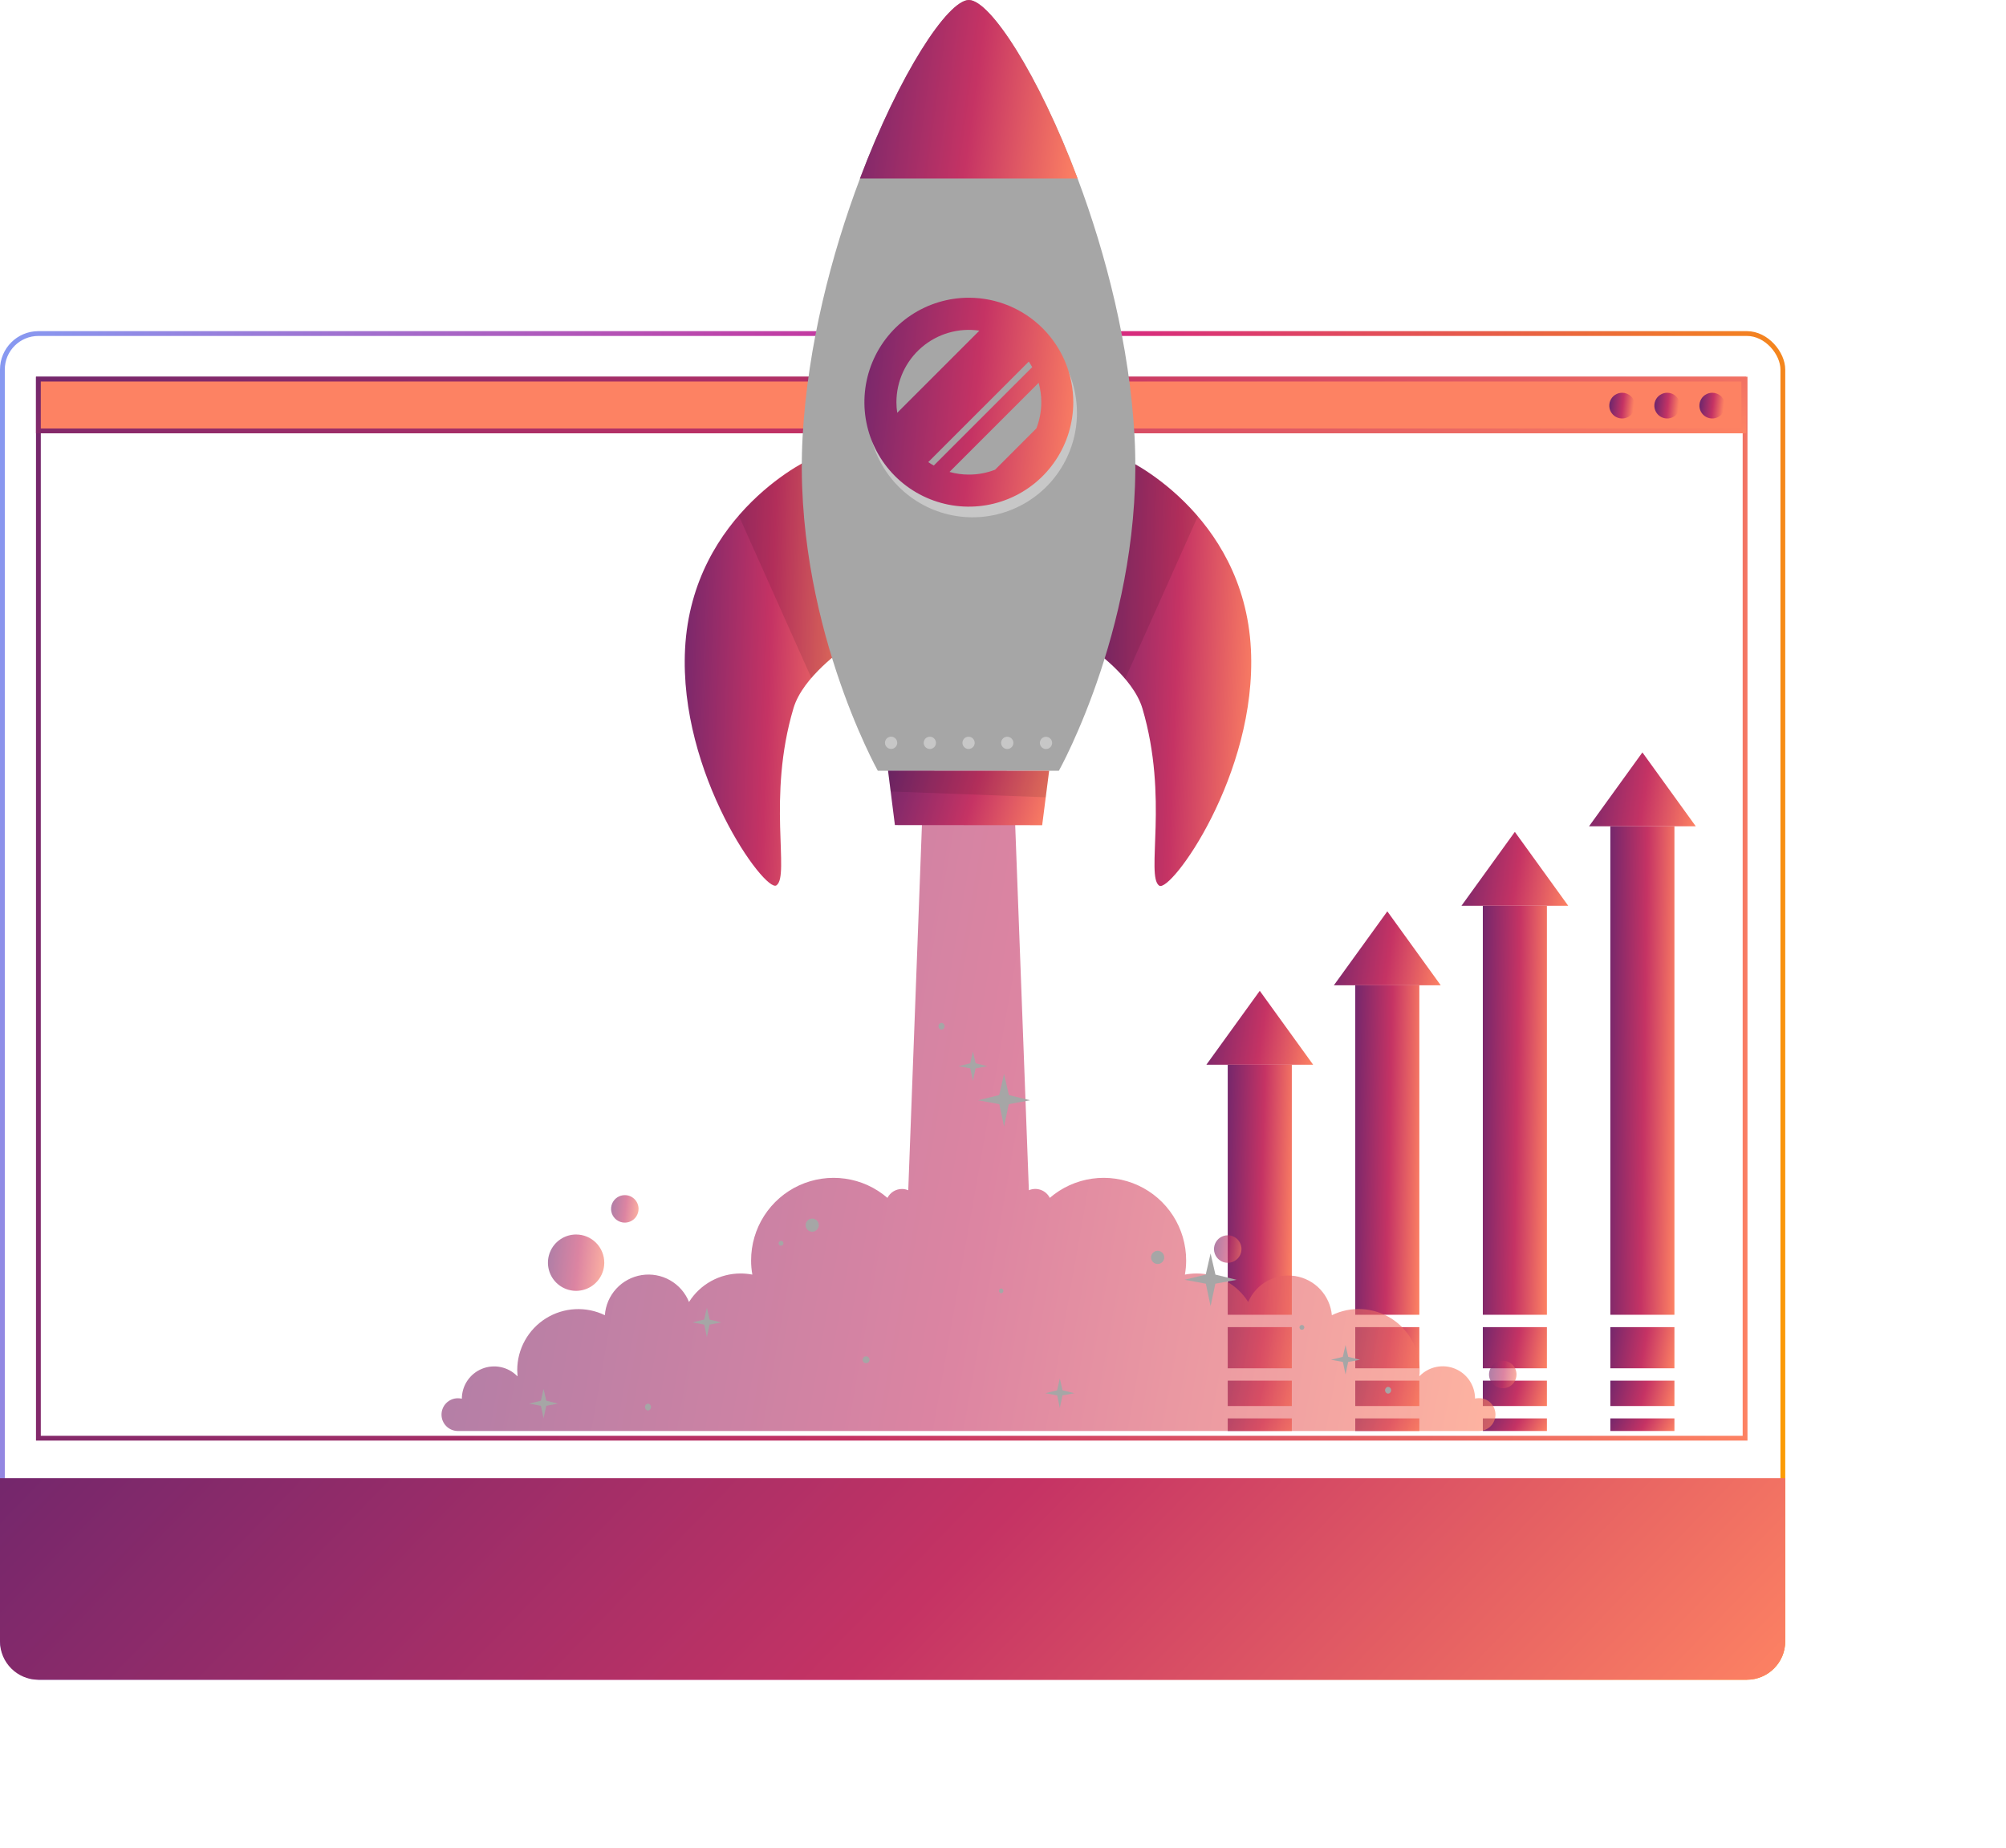 <svg width="418" height="385" viewBox="0 0 418 385" fill="none" xmlns="http://www.w3.org/2000/svg">
<rect x="0.5" y="69.5" width="371" height="280" rx="7.5" stroke="url(#paint0_linear_566_5264)"/>
<path d="M363.63 79H8V299.67H363.63V79Z" stroke="url(#paint1_linear_566_5264)" stroke-miterlimit="10"/>
<path d="M363.36 79H8V89.79H363.36V79Z" fill="#FD8263" stroke="url(#paint2_linear_566_5264)" stroke-miterlimit="10" stroke-linecap="round"/>
<path d="M340.19 84.51C340.192 84.942 340.066 85.364 339.828 85.724C339.589 86.084 339.249 86.365 338.851 86.531C338.453 86.698 338.014 86.742 337.591 86.659C337.167 86.576 336.778 86.37 336.472 86.065C336.166 85.761 335.958 85.372 335.873 84.949C335.788 84.526 335.83 84.087 335.995 83.688C336.16 83.289 336.439 82.948 336.798 82.708C337.157 82.468 337.578 82.34 338.01 82.34C338.296 82.339 338.579 82.394 338.844 82.502C339.108 82.611 339.348 82.77 339.551 82.972C339.753 83.174 339.914 83.413 340.024 83.677C340.134 83.941 340.19 84.224 340.19 84.51Z" fill="url(#paint3_linear_566_5264)" stroke="url(#paint4_linear_566_5264)" stroke-linecap="round" stroke-linejoin="round"/>
<path d="M349.58 84.51C349.582 84.942 349.456 85.364 349.217 85.724C348.979 86.084 348.639 86.365 348.241 86.531C347.843 86.698 347.404 86.742 346.981 86.659C346.557 86.576 346.168 86.37 345.862 86.065C345.556 85.761 345.348 85.372 345.263 84.949C345.178 84.526 345.22 84.087 345.385 83.688C345.55 83.289 345.829 82.948 346.188 82.708C346.546 82.468 346.968 82.34 347.4 82.34C347.686 82.339 347.969 82.394 348.233 82.502C348.498 82.611 348.738 82.77 348.941 82.972C349.143 83.174 349.304 83.413 349.414 83.677C349.523 83.941 349.58 84.224 349.58 84.51Z" fill="url(#paint5_linear_566_5264)" stroke="url(#paint6_linear_566_5264)" stroke-linecap="round" stroke-linejoin="round"/>
<path d="M358.97 84.51C358.972 84.942 358.846 85.364 358.608 85.724C358.369 86.084 358.029 86.365 357.631 86.531C357.233 86.698 356.794 86.742 356.371 86.659C355.947 86.576 355.558 86.37 355.252 86.065C354.946 85.761 354.738 85.372 354.653 84.949C354.568 84.526 354.61 84.087 354.775 83.688C354.94 83.289 355.219 82.948 355.578 82.708C355.937 82.468 356.359 82.34 356.79 82.34C357.076 82.339 357.359 82.394 357.624 82.502C357.888 82.611 358.128 82.77 358.331 82.972C358.534 83.174 358.694 83.413 358.804 83.677C358.914 83.941 358.97 84.224 358.97 84.51Z" fill="url(#paint7_linear_566_5264)" stroke="url(#paint8_linear_566_5264)" stroke-linecap="round" stroke-linejoin="round"/>
<path d="M0 308H372V342C372 346.418 368.418 350 364 350H8C3.582 350 0 346.418 0 342V308Z" fill="url(#paint9_linear_566_5264)"/>
<path d="M269.183 221.852H255.83V273.954H269.183V221.852Z" fill="url(#paint10_linear_566_5264)"/>
<path d="M269.183 276.529H255.83V285.106H269.183V276.529Z" fill="url(#paint11_linear_566_5264)"/>
<path d="M269.183 287.681H255.83V292.971H269.183V287.681Z" fill="url(#paint12_linear_566_5264)"/>
<path d="M269.183 295.546H255.83V298.171H269.183V295.546Z" fill="url(#paint13_linear_566_5264)"/>
<path d="M273.628 221.852H251.376L262.502 206.453L273.628 221.852Z" fill="url(#paint14_linear_566_5264)"/>
<path d="M295.755 205.293H282.402V273.954H295.755V205.293Z" fill="url(#paint15_linear_566_5264)"/>
<path d="M295.755 276.529H282.402V285.106H295.755V276.529Z" fill="url(#paint16_linear_566_5264)"/>
<path d="M295.755 287.681H282.402V292.971H295.755V287.681Z" fill="url(#paint17_linear_566_5264)"/>
<path d="M295.755 295.546H282.402V298.171H295.755V295.546Z" fill="url(#paint18_linear_566_5264)"/>
<path d="M300.209 205.294H277.949L289.083 189.894L300.209 205.294Z" fill="url(#paint19_linear_566_5264)"/>
<path d="M322.336 188.735H308.983V273.954H322.336V188.735Z" fill="url(#paint20_linear_566_5264)"/>
<path d="M322.336 276.529H308.983V285.106H322.336V276.529Z" fill="url(#paint21_linear_566_5264)"/>
<path d="M322.336 287.681H308.983V292.971H322.336V287.681Z" fill="url(#paint22_linear_566_5264)"/>
<path d="M322.336 295.546H308.983V298.171H322.336V295.546Z" fill="url(#paint23_linear_566_5264)"/>
<path d="M326.781 188.735H304.53L315.655 173.335L326.781 188.735Z" fill="url(#paint24_linear_566_5264)"/>
<path d="M348.908 172.176H335.555V273.954H348.908V172.176Z" fill="url(#paint25_linear_566_5264)"/>
<path d="M348.908 276.529H335.555V285.106H348.908V276.529Z" fill="url(#paint26_linear_566_5264)"/>
<path d="M348.908 287.681H335.555V292.971H348.908V287.681Z" fill="url(#paint27_linear_566_5264)"/>
<path d="M348.908 295.546H335.555V298.171H348.908V295.546Z" fill="url(#paint28_linear_566_5264)"/>
<path d="M353.361 172.176H331.11L342.236 156.777L353.361 172.176Z" fill="url(#paint29_linear_566_5264)"/>
<path opacity="0.6" d="M125.915 263.1C125.915 264.26 125.571 265.395 124.926 266.361C124.281 267.326 123.364 268.078 122.292 268.523C121.219 268.967 120.039 269.083 118.901 268.857C117.762 268.63 116.717 268.071 115.896 267.25C115.075 266.429 114.516 265.383 114.29 264.245C114.063 263.106 114.179 261.926 114.624 260.853C115.068 259.781 115.82 258.864 116.785 258.219C117.75 257.574 118.885 257.229 120.046 257.229C121.602 257.229 123.095 257.848 124.196 258.949C125.297 260.05 125.915 261.543 125.915 263.1Z" fill="url(#paint30_linear_566_5264)"/>
<path opacity="0.6" d="M133.059 251.881C133.061 252.449 132.894 253.004 132.58 253.476C132.266 253.948 131.818 254.317 131.295 254.535C130.771 254.752 130.194 254.81 129.638 254.7C129.082 254.589 128.571 254.316 128.169 253.915C127.768 253.514 127.495 253.003 127.385 252.446C127.275 251.89 127.332 251.313 127.55 250.789C127.768 250.266 128.136 249.818 128.609 249.504C129.081 249.19 129.636 249.023 130.203 249.025C130.96 249.025 131.687 249.326 132.222 249.862C132.758 250.397 133.059 251.124 133.059 251.881Z" fill="url(#paint31_linear_566_5264)"/>
<path opacity="0.6" d="M258.694 260.26C258.694 260.826 258.526 261.38 258.211 261.851C257.897 262.322 257.449 262.69 256.926 262.906C256.403 263.123 255.827 263.18 255.271 263.069C254.716 262.959 254.205 262.686 253.805 262.286C253.404 261.885 253.131 261.374 253.021 260.819C252.91 260.263 252.967 259.687 253.184 259.164C253.401 258.64 253.768 258.193 254.239 257.878C254.71 257.563 255.264 257.395 255.83 257.395C256.59 257.395 257.318 257.697 257.855 258.234C258.392 258.772 258.694 259.5 258.694 260.26Z" fill="url(#paint32_linear_566_5264)"/>
<path opacity="0.6" d="M316.003 286.389C316.005 286.956 315.838 287.511 315.524 287.983C315.211 288.455 314.764 288.824 314.241 289.042C313.717 289.26 313.141 289.318 312.585 289.208C312.029 289.099 311.518 288.826 311.116 288.426C310.715 288.026 310.441 287.515 310.33 286.96C310.219 286.404 310.275 285.827 310.492 285.303C310.708 284.779 311.076 284.331 311.547 284.016C312.018 283.701 312.572 283.533 313.139 283.533C313.897 283.533 314.624 283.834 315.161 284.369C315.698 284.904 316.001 285.631 316.003 286.389Z" fill="url(#paint33_linear_566_5264)"/>
<path opacity="0.6" d="M311.616 294.76C311.613 295.664 311.253 296.53 310.614 297.169C309.975 297.808 309.109 298.168 308.205 298.171H95.41C94.506 298.171 93.638 297.811 92.999 297.172C92.359 296.532 92 295.664 92 294.76C92 293.855 92.359 292.987 92.999 292.348C93.638 291.708 94.506 291.349 95.41 291.349C95.689 291.348 95.967 291.378 96.238 291.44C96.24 290.103 96.639 288.796 97.385 287.687C98.131 286.578 99.191 285.716 100.429 285.212C101.667 284.707 103.027 284.583 104.336 284.855C105.645 285.126 106.843 285.782 107.778 286.737H107.844C107.844 286.323 107.778 285.909 107.778 285.479C107.78 283.325 108.328 281.207 109.372 279.323C110.416 277.44 111.921 275.852 113.746 274.709C115.571 273.566 117.657 272.906 119.807 272.79C121.957 272.674 124.102 273.105 126.039 274.045C126.184 271.989 127.021 270.044 128.414 268.525C129.807 267.007 131.673 266.006 133.708 265.686C135.744 265.366 137.827 265.746 139.619 266.763C141.41 267.781 142.804 269.376 143.572 271.288C144.717 269.468 146.305 267.969 148.187 266.931C150.069 265.893 152.184 265.349 154.333 265.351C155.15 265.352 155.965 265.43 156.767 265.583C156.593 264.605 156.507 263.613 156.511 262.619C156.509 259.327 157.453 256.103 159.23 253.332C161.007 250.56 163.543 248.358 166.535 246.986C169.528 245.614 172.852 245.131 176.111 245.593C179.37 246.056 182.428 247.445 184.921 249.596C185.206 249.038 185.64 248.569 186.174 248.242C186.709 247.915 187.324 247.741 187.95 247.741C188.399 247.744 188.844 247.834 189.258 248.006L192.454 162.663H211.195L214.39 248.006C215.183 247.667 216.076 247.643 216.886 247.938C217.696 248.234 218.364 248.826 218.753 249.596C221.246 247.445 224.303 246.056 227.563 245.593C230.822 245.131 234.146 245.614 237.138 246.986C240.131 248.358 242.666 250.56 244.444 253.332C246.221 256.103 247.165 259.327 247.163 262.619C247.166 263.613 247.08 264.605 246.906 265.583C247.706 265.43 248.518 265.353 249.332 265.351C251.481 265.349 253.596 265.893 255.478 266.931C257.361 267.969 258.948 269.468 260.093 271.288C260.892 269.427 262.289 267.886 264.061 266.908C265.834 265.93 267.882 265.571 269.882 265.887C271.881 266.204 273.719 267.177 275.103 268.655C276.488 270.132 277.34 272.029 277.527 274.045C279.464 273.099 281.61 272.661 283.762 272.772C285.915 272.883 288.004 273.54 289.834 274.681C291.663 275.822 293.172 277.409 294.219 279.293C295.267 281.178 295.818 283.298 295.821 285.454C295.821 285.876 295.821 286.282 295.755 286.712H295.821C296.756 285.757 297.954 285.101 299.263 284.83C300.572 284.558 301.932 284.682 303.17 285.187C304.408 285.691 305.468 286.553 306.214 287.662C306.96 288.772 307.359 290.078 307.361 291.415C307.632 291.353 307.91 291.323 308.188 291.324C308.64 291.321 309.087 291.409 309.504 291.581C309.922 291.753 310.301 292.006 310.62 292.326C310.938 292.645 311.191 293.025 311.362 293.443C311.533 293.861 311.619 294.308 311.616 294.76Z" fill="url(#paint34_linear_566_5264)"/>
<path d="M257.668 266.668L253.247 267.479L252.254 272.149L251.269 267.479L246.84 266.66L251.244 265.584L252.254 261.179L253.264 265.584L257.668 266.668Z" fill="#A6A6A6"/>
<path d="M214.63 229.254L210.202 230.073L209.217 234.735L208.231 230.073L203.803 229.254L208.207 228.178L209.217 223.765L210.226 228.178L214.63 229.254Z" fill="#A6A6A6"/>
<path d="M150.327 275.552L147.852 276.007L147.297 278.615L146.751 276.007L144.276 275.543L146.734 274.947L147.297 272.48L147.86 274.947L150.327 275.552Z" fill="#A6A6A6"/>
<path d="M283.396 283.326L280.921 283.781L280.374 286.389L279.82 283.781L277.345 283.326L279.803 282.722L280.374 280.263L280.937 282.722L283.396 283.326Z" fill="#A6A6A6"/>
<path d="M116.288 292.466L113.821 292.922L113.266 295.53L112.712 292.922L110.236 292.466L112.703 291.862L113.266 289.395L113.829 291.862L116.288 292.466Z" fill="#A6A6A6"/>
<path d="M223.869 290.297L221.393 290.753L220.839 293.361L220.292 290.753L217.817 290.297L220.276 289.693L220.839 287.226L221.402 289.693L223.869 290.297Z" fill="#A6A6A6"/>
<path d="M205.765 222.159L203.289 222.614L202.735 225.222L202.18 222.614L199.713 222.159L202.172 221.554L202.735 219.095L203.298 221.554L205.765 222.159Z" fill="#A6A6A6"/>
<path d="M289.248 288.964C289.072 288.983 288.908 289.067 288.79 289.199C288.671 289.331 288.605 289.503 288.605 289.68C288.605 289.858 288.671 290.029 288.79 290.162C288.908 290.294 289.072 290.377 289.248 290.396C289.425 290.377 289.588 290.294 289.707 290.162C289.826 290.029 289.891 289.858 289.891 289.68C289.891 289.503 289.826 289.331 289.707 289.199C289.588 289.067 289.425 288.983 289.248 288.964Z" fill="#A6A6A6"/>
<path d="M196.187 213.117C196.01 213.136 195.847 213.22 195.728 213.352C195.61 213.485 195.544 213.656 195.544 213.834C195.544 214.011 195.61 214.183 195.728 214.315C195.847 214.447 196.01 214.531 196.187 214.55C196.364 214.531 196.527 214.447 196.646 214.315C196.764 214.183 196.83 214.011 196.83 213.834C196.83 213.656 196.764 213.485 196.646 213.352C196.527 213.22 196.364 213.136 196.187 213.117Z" fill="#A6A6A6"/>
<path d="M135.029 292.466C134.852 292.485 134.689 292.569 134.57 292.701C134.452 292.833 134.386 293.005 134.386 293.182C134.386 293.36 134.452 293.532 134.57 293.664C134.689 293.796 134.852 293.88 135.029 293.899C135.206 293.88 135.369 293.796 135.488 293.664C135.606 293.532 135.672 293.36 135.672 293.182C135.672 293.005 135.606 292.833 135.488 292.701C135.369 292.569 135.206 292.485 135.029 292.466Z" fill="#A6A6A6"/>
<path d="M180.467 282.606C180.276 282.606 180.093 282.682 179.958 282.817C179.823 282.952 179.747 283.135 179.747 283.326C179.747 283.517 179.823 283.7 179.958 283.835C180.093 283.97 180.276 284.046 180.467 284.046C180.658 284.046 180.841 283.97 180.976 283.835C181.111 283.7 181.187 283.517 181.187 283.326C181.187 283.135 181.111 282.952 180.976 282.817C180.841 282.682 180.658 282.606 180.467 282.606Z" fill="#A6A6A6"/>
<path d="M271.285 276.073C271.151 276.073 271.023 276.126 270.928 276.221C270.833 276.316 270.78 276.444 270.78 276.578C270.78 276.712 270.833 276.841 270.928 276.935C271.023 277.03 271.151 277.083 271.285 277.083C271.419 277.083 271.547 277.03 271.642 276.935C271.737 276.841 271.79 276.712 271.79 276.578C271.79 276.444 271.737 276.316 271.642 276.221C271.547 276.126 271.419 276.073 271.285 276.073Z" fill="#A6A6A6"/>
<path d="M208.621 268.465C208.497 268.48 208.383 268.541 208.3 268.635C208.218 268.728 208.172 268.849 208.172 268.974C208.172 269.099 208.218 269.219 208.3 269.313C208.383 269.407 208.497 269.467 208.621 269.483C208.744 269.467 208.858 269.407 208.941 269.313C209.023 269.219 209.069 269.099 209.069 268.974C209.069 268.849 209.023 268.728 208.941 268.635C208.858 268.541 208.744 268.48 208.621 268.465Z" fill="#A6A6A6"/>
<path d="M162.744 258.554C162.61 258.554 162.481 258.607 162.387 258.702C162.292 258.797 162.239 258.925 162.239 259.059C162.239 259.193 162.292 259.322 162.387 259.416C162.481 259.511 162.61 259.564 162.744 259.564C162.878 259.564 163.006 259.511 163.101 259.416C163.196 259.322 163.249 259.193 163.249 259.059C163.249 258.925 163.196 258.797 163.101 258.702C163.006 258.607 162.878 258.554 162.744 258.554Z" fill="#A6A6A6"/>
<path d="M241.228 260.624C240.863 260.624 240.514 260.769 240.256 261.027C239.998 261.284 239.854 261.634 239.854 261.998C239.854 262.363 239.998 262.712 240.256 262.97C240.514 263.228 240.863 263.373 241.228 263.373C241.592 263.373 241.942 263.228 242.199 262.97C242.457 262.712 242.602 262.363 242.602 261.998C242.602 261.634 242.457 261.284 242.199 261.027C241.942 260.769 241.592 260.624 241.228 260.624Z" fill="#A6A6A6"/>
<path d="M169.242 253.901C168.878 253.901 168.528 254.046 168.27 254.304C168.013 254.562 167.868 254.911 167.868 255.276C167.868 255.64 168.013 255.99 168.27 256.248C168.528 256.505 168.878 256.65 169.242 256.65C169.607 256.65 169.956 256.505 170.214 256.248C170.471 255.99 170.616 255.64 170.616 255.276C170.616 254.911 170.471 254.562 170.214 254.304C169.956 254.046 169.607 253.901 169.242 253.901Z" fill="#A6A6A6"/>
<path d="M169.913 95.204C169.242 95.204 144.251 106.745 142.752 135.176C141.395 161.306 159.457 186.127 161.792 184.479C164.648 182.467 159.789 166.19 165.343 147.562C167.313 140.938 175.922 135.093 175.922 135.093L169.913 95.204Z" fill="url(#paint35_linear_566_5264)"/>
<path opacity="0.1" d="M175.931 135.093C173.414 136.889 171.117 138.973 169.085 141.303C165.368 133.024 158.431 117.5 153.944 107.449C161.27 98.979 169.532 95.245 169.913 95.245L175.931 135.093Z" fill="black"/>
<path d="M233.554 95.253C234.224 95.253 259.216 106.844 260.656 135.259C261.981 161.397 243.877 186.185 241.542 184.537C238.695 182.526 243.57 166.248 238.049 147.612C236.087 140.988 227.486 135.135 227.486 135.135L233.554 95.253Z" fill="url(#paint36_linear_566_5264)"/>
<path opacity="0.1" d="M249.597 107.581C245.069 117.707 238.123 133.247 234.448 141.444C232.386 139.072 230.049 136.954 227.486 135.135L233.554 95.245C233.935 95.245 242.271 99.029 249.597 107.581Z" fill="black"/>
<path d="M220.64 160.602H182.917C182.917 160.602 165.144 128.818 167.247 90.923C168.307 72.005 173.249 52.954 179.201 37.199C187.387 15.433 197.511 -0.008 201.899 3.32787e-06C206.286 0.008 216.385 15.457 224.547 37.199C230.458 52.93 235.375 72.022 236.41 90.94C238.463 128.834 220.64 160.602 220.64 160.602Z" fill="#A6A6A6"/>
<path d="M224.415 86.03C224.413 90.335 223.135 94.544 220.742 98.122C218.349 101.701 214.949 104.49 210.971 106.135C206.993 107.781 202.617 108.21 198.395 107.368C194.174 106.526 190.297 104.45 187.255 101.404C184.213 98.358 182.142 94.478 181.305 90.255C180.468 86.032 180.901 81.655 182.551 77.679C184.201 73.702 186.993 70.305 190.574 67.915C194.155 65.526 198.364 64.252 202.669 64.256C208.439 64.26 213.972 66.556 218.05 70.64C222.128 74.723 224.417 80.259 224.415 86.03Z" fill="#C7C7C7"/>
<path d="M223.645 83.811C223.644 88.117 222.365 92.325 219.972 95.904C217.579 99.482 214.179 102.271 210.201 103.917C206.223 105.562 201.847 105.991 197.625 105.149C193.404 104.307 189.527 102.232 186.485 99.185C183.443 96.139 181.372 92.26 180.535 88.036C179.698 83.813 180.132 79.437 181.782 75.46C183.432 71.484 186.223 68.086 189.804 65.697C193.385 63.307 197.594 62.034 201.899 62.037C207.669 62.041 213.202 64.338 217.28 68.421C221.358 72.504 223.647 78.04 223.645 83.811Z" fill="url(#paint37_linear_566_5264)"/>
<path d="M216.981 83.795C216.983 85.667 216.635 87.523 215.955 89.267L207.354 97.87C205.613 98.549 203.759 98.894 201.891 98.888C200.525 98.891 199.165 98.704 197.851 98.333L216.427 79.763C216.793 81.075 216.98 82.432 216.981 83.795Z" fill="#A6A6A6"/>
<path d="M204.101 68.876L186.957 86.014C186.847 85.282 186.792 84.543 186.792 83.803C186.794 81.635 187.263 79.493 188.168 77.524C189.073 75.554 190.391 73.802 192.034 72.388C193.677 70.973 195.605 69.93 197.687 69.328C199.77 68.726 201.957 68.58 204.101 68.9V68.876Z" fill="#A6A6A6"/>
<path d="M215.094 76.493L194.581 97C194.182 96.785 193.795 96.547 193.422 96.288L214.382 75.334C214.614 75.706 214.862 76.095 215.094 76.493Z" fill="#A6A6A6"/>
<path d="M224.547 37.199H179.192C187.379 15.433 197.503 -0.008 201.891 3.32787e-06C206.278 0.008 216.385 15.457 224.547 37.199Z" fill="url(#paint38_linear_566_5264)"/>
<path d="M186.957 154.773C186.957 155.026 186.882 155.273 186.742 155.483C186.601 155.692 186.402 155.856 186.168 155.952C185.935 156.048 185.678 156.073 185.431 156.023C185.183 155.973 184.956 155.851 184.778 155.672C184.6 155.493 184.479 155.265 184.431 155.017C184.383 154.769 184.409 154.512 184.507 154.28C184.605 154.047 184.769 153.848 184.98 153.709C185.191 153.57 185.438 153.497 185.691 153.498C186.027 153.501 186.349 153.636 186.587 153.875C186.824 154.114 186.957 154.437 186.957 154.773Z" fill="#C7C7C7"/>
<path d="M195.028 154.773C195.03 155.026 194.956 155.273 194.817 155.484C194.678 155.695 194.48 155.859 194.247 155.957C194.014 156.055 193.758 156.081 193.51 156.033C193.262 155.985 193.034 155.864 192.855 155.686C192.676 155.508 192.553 155.281 192.504 155.033C192.454 154.786 192.479 154.529 192.575 154.296C192.671 154.062 192.834 153.863 193.044 153.722C193.254 153.582 193.501 153.507 193.753 153.507C194.09 153.507 194.413 153.64 194.652 153.877C194.891 154.114 195.026 154.437 195.028 154.773Z" fill="#C7C7C7"/>
<path d="M203.099 154.782C203.099 155.034 203.024 155.28 202.884 155.49C202.744 155.7 202.545 155.863 202.312 155.96C202.079 156.056 201.823 156.081 201.576 156.032C201.328 155.983 201.101 155.861 200.923 155.683C200.745 155.505 200.623 155.278 200.574 155.03C200.525 154.783 200.55 154.527 200.647 154.294C200.743 154.061 200.906 153.862 201.116 153.721C201.326 153.581 201.572 153.507 201.824 153.507C201.992 153.507 202.158 153.54 202.312 153.604C202.467 153.668 202.607 153.762 202.726 153.88C202.844 153.998 202.938 154.139 203.002 154.294C203.066 154.448 203.099 154.614 203.099 154.782Z" fill="#C7C7C7"/>
<path d="M211.162 154.79C211.162 155.042 211.087 155.289 210.947 155.499C210.806 155.709 210.606 155.872 210.373 155.969C210.14 156.065 209.883 156.09 209.635 156.04C209.388 155.99 209.161 155.868 208.983 155.689C208.805 155.509 208.684 155.281 208.636 155.034C208.588 154.786 208.614 154.529 208.712 154.296C208.809 154.063 208.974 153.865 209.185 153.726C209.396 153.587 209.643 153.513 209.895 153.515C210.232 153.517 210.554 153.652 210.791 153.891C211.029 154.13 211.162 154.453 211.162 154.79Z" fill="#C7C7C7"/>
<path d="M219.233 154.79C219.235 155.043 219.161 155.29 219.022 155.501C218.882 155.712 218.683 155.877 218.45 155.974C218.217 156.072 217.96 156.098 217.711 156.049C217.463 156 217.236 155.878 217.057 155.7C216.878 155.521 216.756 155.293 216.707 155.045C216.659 154.797 216.684 154.54 216.782 154.306C216.879 154.073 217.044 153.874 217.255 153.734C217.466 153.595 217.714 153.521 217.966 153.523C218.302 153.525 218.623 153.659 218.86 153.896C219.097 154.133 219.231 154.454 219.233 154.79Z" fill="#C7C7C7"/>
<path d="M217.163 171.945L186.477 171.92L185.045 160.577L218.612 160.602L217.163 171.945Z" fill="url(#paint39_linear_566_5264)"/>
<path opacity="0.1" d="M218.612 160.602L217.9 166.124L185.591 164.916L185.053 160.577L218.612 160.602Z" fill="black"/>
<defs>
<linearGradient id="paint0_linear_566_5264" x1="0" y1="69" x2="404.136" y2="127.323" gradientUnits="userSpaceOnUse">
<stop stop-color="#879AF2"/>
<stop offset="0.526" stop-color="#D3208B"/>
<stop offset="1" stop-color="#FDA000"/>
</linearGradient>
<linearGradient id="paint1_linear_566_5264" x1="8" y1="79" x2="390.59" y2="146.215" gradientUnits="userSpaceOnUse">
<stop stop-color="#74276C"/>
<stop offset="0.526" stop-color="#C53364"/>
<stop offset="1" stop-color="#FD8263"/>
</linearGradient>
<linearGradient id="paint2_linear_566_5264" x1="8" y1="79" x2="36.373" y2="180.866" gradientUnits="userSpaceOnUse">
<stop stop-color="#74276C"/>
<stop offset="0.526" stop-color="#C53364"/>
<stop offset="1" stop-color="#FD8263"/>
</linearGradient>
<linearGradient id="paint3_linear_566_5264" x1="335.83" y1="82.34" x2="340.609" y2="82.861" gradientUnits="userSpaceOnUse">
<stop stop-color="#74276C"/>
<stop offset="0.526" stop-color="#C53364"/>
<stop offset="1" stop-color="#FD8263"/>
</linearGradient>
<linearGradient id="paint4_linear_566_5264" x1="335.83" y1="82.34" x2="340.609" y2="82.861" gradientUnits="userSpaceOnUse">
<stop stop-color="#74276C"/>
<stop offset="0.526" stop-color="#C53364"/>
<stop offset="1" stop-color="#FD8263"/>
</linearGradient>
<linearGradient id="paint5_linear_566_5264" x1="345.22" y1="82.34" x2="349.998" y2="82.861" gradientUnits="userSpaceOnUse">
<stop stop-color="#74276C"/>
<stop offset="0.526" stop-color="#C53364"/>
<stop offset="1" stop-color="#FD8263"/>
</linearGradient>
<linearGradient id="paint6_linear_566_5264" x1="345.22" y1="82.34" x2="349.998" y2="82.861" gradientUnits="userSpaceOnUse">
<stop stop-color="#74276C"/>
<stop offset="0.526" stop-color="#C53364"/>
<stop offset="1" stop-color="#FD8263"/>
</linearGradient>
<linearGradient id="paint7_linear_566_5264" x1="354.61" y1="82.34" x2="359.389" y2="82.861" gradientUnits="userSpaceOnUse">
<stop stop-color="#74276C"/>
<stop offset="0.526" stop-color="#C53364"/>
<stop offset="1" stop-color="#FD8263"/>
</linearGradient>
<linearGradient id="paint8_linear_566_5264" x1="354.61" y1="82.34" x2="359.389" y2="82.861" gradientUnits="userSpaceOnUse">
<stop stop-color="#74276C"/>
<stop offset="0.526" stop-color="#C53364"/>
<stop offset="1" stop-color="#FD8263"/>
</linearGradient>
<linearGradient id="paint9_linear_566_5264" x1="0" y1="308" x2="213.507" y2="514.15" gradientUnits="userSpaceOnUse">
<stop stop-color="#74276C"/>
<stop offset="0.526" stop-color="#C53364"/>
<stop offset="1" stop-color="#FD8263"/>
</linearGradient>
<linearGradient id="paint10_linear_566_5264" x1="255.83" y1="221.852" x2="270.627" y2="222.265" gradientUnits="userSpaceOnUse">
<stop stop-color="#74276C"/>
<stop offset="0.526" stop-color="#C53364"/>
<stop offset="1" stop-color="#FD8263"/>
</linearGradient>
<linearGradient id="paint11_linear_566_5264" x1="255.83" y1="276.529" x2="270.224" y2="278.971" gradientUnits="userSpaceOnUse">
<stop stop-color="#74276C"/>
<stop offset="0.526" stop-color="#C53364"/>
<stop offset="1" stop-color="#FD8263"/>
</linearGradient>
<linearGradient id="paint12_linear_566_5264" x1="255.83" y1="287.681" x2="269.596" y2="291.468" gradientUnits="userSpaceOnUse">
<stop stop-color="#74276C"/>
<stop offset="0.526" stop-color="#C53364"/>
<stop offset="1" stop-color="#FD8263"/>
</linearGradient>
<linearGradient id="paint13_linear_566_5264" x1="255.83" y1="295.546" x2="267.155" y2="301.827" gradientUnits="userSpaceOnUse">
<stop stop-color="#74276C"/>
<stop offset="0.526" stop-color="#C53364"/>
<stop offset="1" stop-color="#FD8263"/>
</linearGradient>
<linearGradient id="paint14_linear_566_5264" x1="251.376" y1="206.453" x2="275.456" y2="210.246" gradientUnits="userSpaceOnUse">
<stop stop-color="#74276C"/>
<stop offset="0.526" stop-color="#C53364"/>
<stop offset="1" stop-color="#FD8263"/>
</linearGradient>
<linearGradient id="paint15_linear_566_5264" x1="282.402" y1="205.293" x2="297.204" y2="205.607" gradientUnits="userSpaceOnUse">
<stop stop-color="#74276C"/>
<stop offset="0.526" stop-color="#C53364"/>
<stop offset="1" stop-color="#FD8263"/>
</linearGradient>
<linearGradient id="paint16_linear_566_5264" x1="282.402" y1="276.529" x2="296.796" y2="278.971" gradientUnits="userSpaceOnUse">
<stop stop-color="#74276C"/>
<stop offset="0.526" stop-color="#C53364"/>
<stop offset="1" stop-color="#FD8263"/>
</linearGradient>
<linearGradient id="paint17_linear_566_5264" x1="282.402" y1="287.681" x2="296.168" y2="291.468" gradientUnits="userSpaceOnUse">
<stop stop-color="#74276C"/>
<stop offset="0.526" stop-color="#C53364"/>
<stop offset="1" stop-color="#FD8263"/>
</linearGradient>
<linearGradient id="paint18_linear_566_5264" x1="282.402" y1="295.546" x2="293.727" y2="301.827" gradientUnits="userSpaceOnUse">
<stop stop-color="#74276C"/>
<stop offset="0.526" stop-color="#C53364"/>
<stop offset="1" stop-color="#FD8263"/>
</linearGradient>
<linearGradient id="paint19_linear_566_5264" x1="277.949" y1="189.894" x2="302.037" y2="193.69" gradientUnits="userSpaceOnUse">
<stop stop-color="#74276C"/>
<stop offset="0.526" stop-color="#C53364"/>
<stop offset="1" stop-color="#FD8263"/>
</linearGradient>
<linearGradient id="paint20_linear_566_5264" x1="308.983" y1="188.735" x2="323.787" y2="188.988" gradientUnits="userSpaceOnUse">
<stop stop-color="#74276C"/>
<stop offset="0.526" stop-color="#C53364"/>
<stop offset="1" stop-color="#FD8263"/>
</linearGradient>
<linearGradient id="paint21_linear_566_5264" x1="308.983" y1="276.529" x2="323.377" y2="278.971" gradientUnits="userSpaceOnUse">
<stop stop-color="#74276C"/>
<stop offset="0.526" stop-color="#C53364"/>
<stop offset="1" stop-color="#FD8263"/>
</linearGradient>
<linearGradient id="paint22_linear_566_5264" x1="308.983" y1="287.681" x2="322.749" y2="291.468" gradientUnits="userSpaceOnUse">
<stop stop-color="#74276C"/>
<stop offset="0.526" stop-color="#C53364"/>
<stop offset="1" stop-color="#FD8263"/>
</linearGradient>
<linearGradient id="paint23_linear_566_5264" x1="308.983" y1="295.546" x2="320.308" y2="301.827" gradientUnits="userSpaceOnUse">
<stop stop-color="#74276C"/>
<stop offset="0.526" stop-color="#C53364"/>
<stop offset="1" stop-color="#FD8263"/>
</linearGradient>
<linearGradient id="paint24_linear_566_5264" x1="304.53" y1="173.335" x2="328.609" y2="177.128" gradientUnits="userSpaceOnUse">
<stop stop-color="#74276C"/>
<stop offset="0.526" stop-color="#C53364"/>
<stop offset="1" stop-color="#FD8263"/>
</linearGradient>
<linearGradient id="paint25_linear_566_5264" x1="335.555" y1="172.176" x2="350.36" y2="172.388" gradientUnits="userSpaceOnUse">
<stop stop-color="#74276C"/>
<stop offset="0.526" stop-color="#C53364"/>
<stop offset="1" stop-color="#FD8263"/>
</linearGradient>
<linearGradient id="paint26_linear_566_5264" x1="335.555" y1="276.529" x2="349.949" y2="278.971" gradientUnits="userSpaceOnUse">
<stop stop-color="#74276C"/>
<stop offset="0.526" stop-color="#C53364"/>
<stop offset="1" stop-color="#FD8263"/>
</linearGradient>
<linearGradient id="paint27_linear_566_5264" x1="335.555" y1="287.681" x2="349.321" y2="291.468" gradientUnits="userSpaceOnUse">
<stop stop-color="#74276C"/>
<stop offset="0.526" stop-color="#C53364"/>
<stop offset="1" stop-color="#FD8263"/>
</linearGradient>
<linearGradient id="paint28_linear_566_5264" x1="335.555" y1="295.546" x2="346.88" y2="301.827" gradientUnits="userSpaceOnUse">
<stop stop-color="#74276C"/>
<stop offset="0.526" stop-color="#C53364"/>
<stop offset="1" stop-color="#FD8263"/>
</linearGradient>
<linearGradient id="paint29_linear_566_5264" x1="331.11" y1="156.777" x2="355.19" y2="160.57" gradientUnits="userSpaceOnUse">
<stop stop-color="#74276C"/>
<stop offset="0.526" stop-color="#C53364"/>
<stop offset="1" stop-color="#FD8263"/>
</linearGradient>
<linearGradient id="paint30_linear_566_5264" x1="114.177" y1="257.229" x2="127.042" y2="258.632" gradientUnits="userSpaceOnUse">
<stop stop-color="#74276C"/>
<stop offset="0.526" stop-color="#C53364"/>
<stop offset="1" stop-color="#FD8263"/>
</linearGradient>
<linearGradient id="paint31_linear_566_5264" x1="127.331" y1="249.025" x2="133.609" y2="249.709" gradientUnits="userSpaceOnUse">
<stop stop-color="#74276C"/>
<stop offset="0.526" stop-color="#C53364"/>
<stop offset="1" stop-color="#FD8263"/>
</linearGradient>
<linearGradient id="paint32_linear_566_5264" x1="252.966" y1="257.395" x2="259.244" y2="258.08" gradientUnits="userSpaceOnUse">
<stop stop-color="#74276C"/>
<stop offset="0.526" stop-color="#C53364"/>
<stop offset="1" stop-color="#FD8263"/>
</linearGradient>
<linearGradient id="paint33_linear_566_5264" x1="310.275" y1="283.533" x2="316.553" y2="284.217" gradientUnits="userSpaceOnUse">
<stop stop-color="#74276C"/>
<stop offset="0.526" stop-color="#C53364"/>
<stop offset="1" stop-color="#FD8263"/>
</linearGradient>
<linearGradient id="paint34_linear_566_5264" x1="92" y1="162.663" x2="328.184" y2="204.391" gradientUnits="userSpaceOnUse">
<stop stop-color="#74276C"/>
<stop offset="0.526" stop-color="#C53364"/>
<stop offset="1" stop-color="#FD8263"/>
</linearGradient>
<linearGradient id="paint35_linear_566_5264" x1="142.68" y1="95.204" x2="179.486" y2="96.696" gradientUnits="userSpaceOnUse">
<stop stop-color="#74276C"/>
<stop offset="0.526" stop-color="#C53364"/>
<stop offset="1" stop-color="#FD8263"/>
</linearGradient>
<linearGradient id="paint36_linear_566_5264" x1="227.486" y1="95.253" x2="264.288" y2="96.746" gradientUnits="userSpaceOnUse">
<stop stop-color="#74276C"/>
<stop offset="0.526" stop-color="#C53364"/>
<stop offset="1" stop-color="#FD8263"/>
</linearGradient>
<linearGradient id="paint37_linear_566_5264" x1="180.119" y1="62.037" x2="227.823" y2="67.236" gradientUnits="userSpaceOnUse">
<stop stop-color="#74276C"/>
<stop offset="0.526" stop-color="#C53364"/>
<stop offset="1" stop-color="#FD8263"/>
</linearGradient>
<linearGradient id="paint38_linear_566_5264" x1="179.192" y1="0" x2="228.619" y2="6.569" gradientUnits="userSpaceOnUse">
<stop stop-color="#74276C"/>
<stop offset="0.526" stop-color="#C53364"/>
<stop offset="1" stop-color="#FD8263"/>
</linearGradient>
<linearGradient id="paint39_linear_566_5264" x1="185.045" y1="160.577" x2="218.776" y2="171.435" gradientUnits="userSpaceOnUse">
<stop stop-color="#74276C"/>
<stop offset="0.526" stop-color="#C53364"/>
<stop offset="1" stop-color="#FD8263"/>
</linearGradient>
</defs>
</svg>
